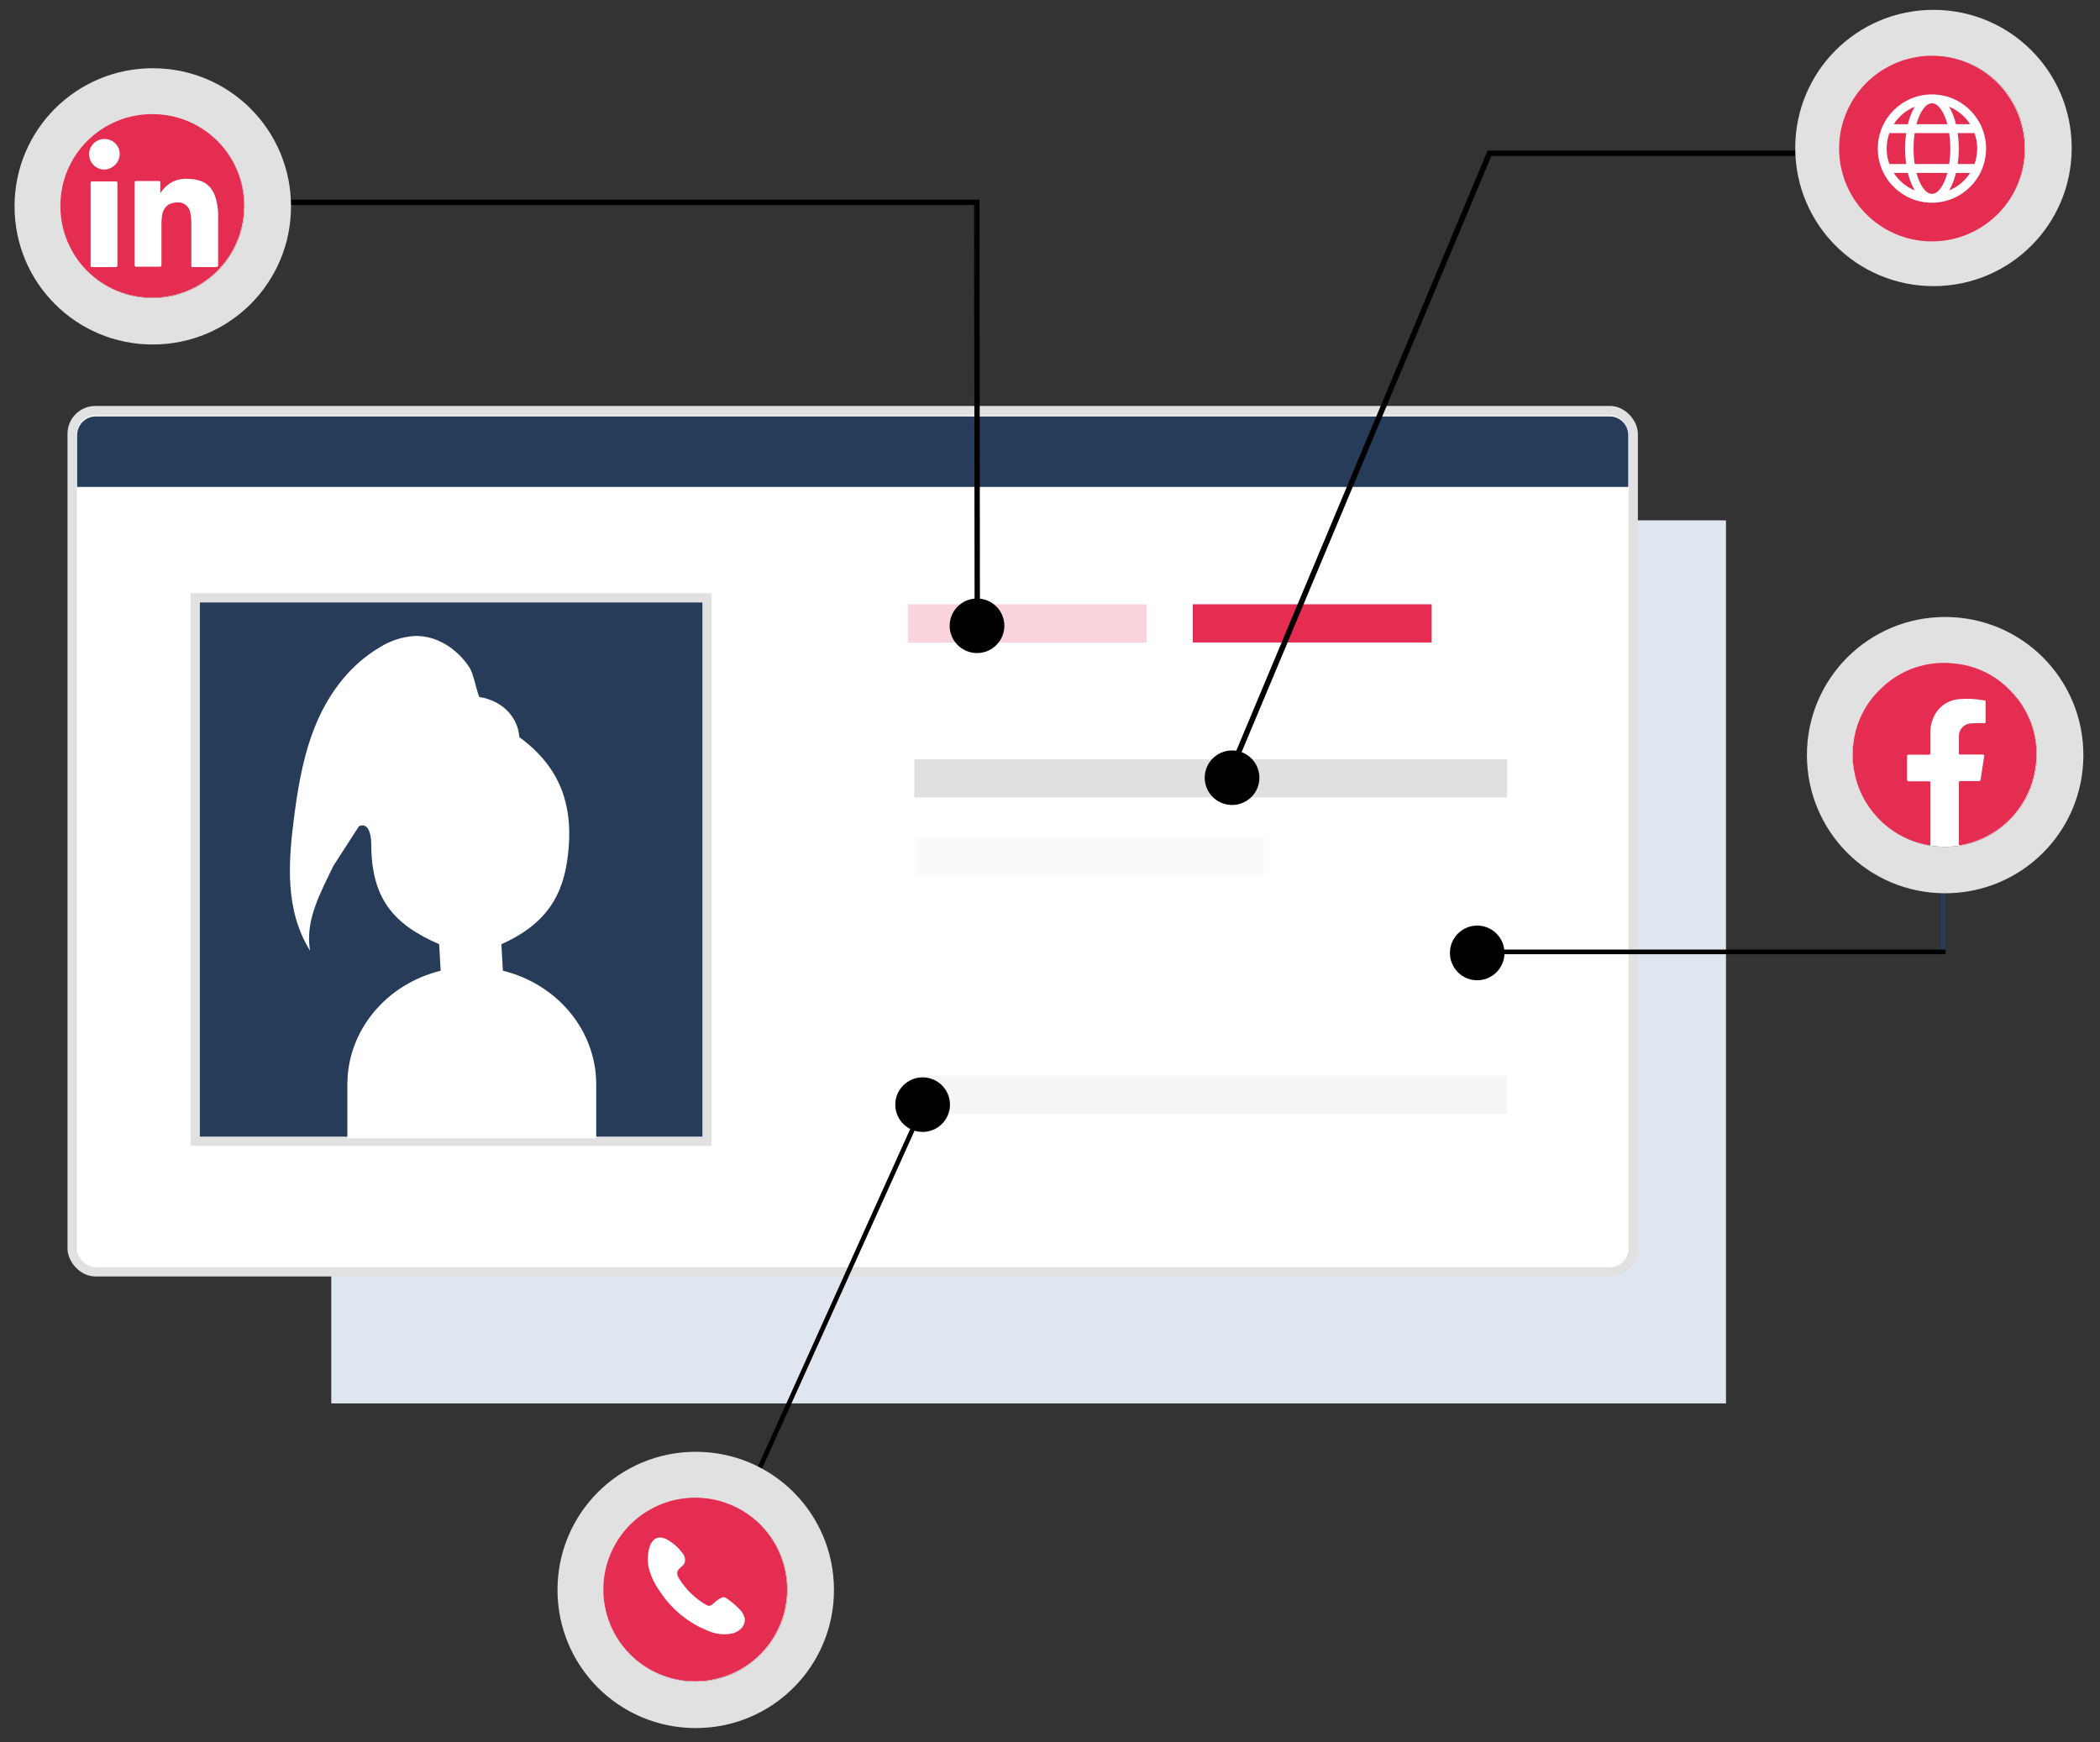 <?xml version="1.0" encoding="UTF-8"?>
<svg width="452px" height="375px" viewBox="0 0 452 375" version="1.1" xmlns="http://www.w3.org/2000/svg" xmlns:xlink="http://www.w3.org/1999/xlink">
    <rect x="0" y="0" width="452" height="375" fill="#333333" stroke="none"/>
    <!-- Generator: Sketch 43.1 (39012) - http://www.bohemiancoding.com/sketch -->
    <title>Artboard Copy 2</title>
    <desc>Created with Sketch.</desc>
    <defs>
        <path d="M19.882,0.119 C8.935,0.119 0.128,8.918 0.128,19.855 C0.128,30.793 8.935,39.592 19.882,39.592 C30.828,39.592 39.635,30.793 39.635,19.855 C39.635,8.918 30.828,0.119 19.882,0.119 Z" id="path-1"></path>
        <path d="M19.882,0.119 C8.935,0.119 0.128,8.918 0.128,19.855 C0.128,30.793 8.935,39.592 19.882,39.592 C30.828,39.592 39.635,30.793 39.635,19.855 C39.635,8.918 30.828,0.119 19.882,0.119 Z" id="path-2"></path>
        <path d="M19.882,0.119 C8.935,0.119 0.128,8.918 0.128,19.855 C0.128,30.793 8.935,39.592 19.882,39.592 C30.828,39.592 39.635,30.793 39.635,19.855 C39.635,8.918 30.828,0.119 19.882,0.119 Z" id="path-3"></path>
        <path d="M19.882,0.119 C8.935,0.119 0.128,8.918 0.128,19.855 C0.128,30.793 8.935,39.592 19.882,39.592 C30.828,39.592 39.635,30.793 39.635,19.855 C39.635,8.918 30.828,0.119 19.882,0.119 Z" id="path-4"></path>
    </defs>
    <g id="Freebies" stroke="none" stroke-width="1" fill="none" fill-rule="evenodd">
        <g id="Artboard-Copy-2">
            <g id="Group-7-Copy" transform="translate(13, 12)">
                <g id="Group-25" transform="translate(2.116, 75.982)" fill-rule="nonzero">
                    <rect id="Rectangle-path-Copy" fill="#E0E6F0" x="56.184" y="24.028" width="300.199" height="190.083"></rect>
                    <rect id="Rectangle-path-Copy-3" stroke="#E1E1E1" stroke-width="2" fill="#FFFFFF" x="0.413" y="0.4" width="336.005" height="185.382" rx="5"></rect>
                    <rect id="Rectangle-path-Copy-5" stroke="#E1E1E1" stroke-width="2" fill="#263C59" x="26.904" y="40.706" width="110.168" height="116.974"></rect>
                    <path d="M112.247,87.363 C111.346,80.521 110.11,73.641 107.334,67.262 C104.558,60.883 100.079,54.981 93.856,51.345 C91.638,49.941 89.07,49.105 86.405,48.918 C81.492,48.756 77.029,51.845 74.516,55.782 C73.666,57.144 73.086,60.581 72.459,62.045 C67.681,62.809 64.163,66.159 63.824,70.708 C54.772,77.286 52.531,85.558 53.196,94.221 C53.86,102.884 56.517,110.309 67.698,115.259 L67.367,120.977 C55.565,123.881 47.319,133.898 47.281,145.377 L47.281,157.08 L100.849,157.08 L100.849,145.377 C100.811,133.898 92.566,123.881 80.763,120.977 L81.094,115.259 C91.058,110.928 95.707,105.359 95.707,93.602 C95.707,93.541 95.707,88.652 98.364,89.89 L103.862,98.403 C106.728,104.412 109.989,110.175 108.875,116.678 C114.361,107.833 113.582,97.548 112.247,87.363 Z" id="Shape-Copy" fill="#FFFFFF" transform="translate(80.249, 102.996) scale(-1, 1) translate(-80.249, -102.996) "></path>
                    <path d="M1.489,5.663 C1.489,3.451 3.285,1.657 5.486,1.657 L331.345,1.657 C333.552,1.657 335.342,3.457 335.342,5.663 L335.342,16.829 L1.489,16.829 L1.489,5.663 Z" id="Rectangle-path-Copy-6" fill="#263C59"></path>
                    <rect id="Rectangle-path-Copy-7" fill="#E0E0E0" x="181.669" y="75.452" width="127.607" height="8.222"></rect>
                    <rect id="Rectangle-path-Copy-8" fill="#F5F5F5" x="181.669" y="143.554" width="127.607" height="8.222"></rect>
                    <rect id="Rectangle-path-Copy-9" fill="#E0E6EF" opacity="0.2" x="181.669" y="92.13" width="75.282" height="8.222"></rect>
                    <rect id="Rectangle-path-Copy-10" fill="#E52C51" opacity="0.2" x="180.275" y="42.096" width="51.414" height="8.222"></rect>
                    <rect id="Rectangle-path-Copy-11" fill="#E52C51" x="241.623" y="42.096" width="51.414" height="8.222"></rect>
                </g>
                <path d="M197.291,128.576 C194.041,128.576 191.406,125.947 191.406,122.705 C191.406,119.462 194.041,116.834 197.291,116.834 C200.542,116.834 203.177,119.462 203.177,122.705 C203.173,125.946 200.54,128.572 197.291,128.576 L197.291,128.576 Z" id="Shape" fill="#000000" fill-rule="nonzero"></path>
                <path d="M252.187,161.282 C248.936,161.282 246.301,158.653 246.301,155.411 C246.301,152.168 248.936,149.54 252.187,149.54 C255.437,149.54 258.072,152.168 258.072,155.411 C258.069,158.652 255.436,161.278 252.187,161.282 Z" id="Shape" fill="#000000" fill-rule="nonzero"></path>
                <polygon id="Shape" fill="#000000" fill-rule="nonzero" points="251.724 152.871 307.201 20.412 395.878 20.412 395.878 21.586 307.985 21.586 252.811 153.324"></polygon>
                <polygon id="Shape" fill="#000000" fill-rule="nonzero" transform="translate(111.89, 75.807) scale(-1, -1) translate(-111.89, -75.807) " points="25.959 120.637 25.86 30.977 27.011 30.977 27.11 119.471 197.92 119.471 197.92 120.637"></polygon>
                <g id="Group-5" transform="translate(382.018, 0)">
                    <g id="Group-24-Copy-5" transform="translate(1.257, 0)">
                        <g id="Path">
                            <use fill="#FFFFFF" fill-rule="evenodd" xlink:href="#path-1"></use>
                            <path stroke="#E1E1E1" stroke-width="10" d="M19.882,-4.881 C6.175,-4.881 -4.872,6.156 -4.872,19.855 C-4.872,33.555 6.175,44.592 19.882,44.592 C33.589,44.592 44.635,33.555 44.635,19.855 C44.635,6.156 33.589,-4.881 19.882,-4.881 Z"></path>
                        </g>
                    </g>
                    <g id="Group-4" fill="#E52C51">
                        <g id="Group-23-Copy">
                            <path d="M17.114,10.964 C15.255,11.726 13.677,13.043 12.594,14.735 L15.641,14.735 C15.942,13.412 16.438,12.141 17.114,10.964 L17.114,10.964 Z" id="Shape"></path>
                            <path d="M12.594,25.225 C13.675,26.916 15.254,28.231 17.114,28.987 C16.437,27.814 15.94,26.546 15.641,25.225 L12.594,25.225 Z" id="Shape"></path>
                            <path d="M16.856,19.98 C16.855,21.094 16.936,22.207 17.097,23.31 L24.522,23.31 C24.846,21.102 24.846,18.858 24.522,16.65 L17.097,16.65 C16.936,17.752 16.855,18.865 16.856,19.98 L16.856,19.98 Z" id="Shape"></path>
                            <path d="M20.81,10.231 C19.503,10.231 18.229,11.98 17.48,14.735 L24.139,14.735 C23.39,11.98 22.117,10.231 20.81,10.231 Z" id="Shape"></path>
                            <path d="M29.025,14.735 C27.942,13.043 26.364,11.726 24.505,10.964 C25.181,12.141 25.678,13.412 25.979,14.735 L29.025,14.735 Z" id="Shape"></path>
                            <path d="M15.033,19.98 C15.029,18.865 15.11,17.752 15.274,16.65 L11.653,16.65 C10.862,18.799 10.862,21.16 11.653,23.31 L15.274,23.31 C15.11,22.207 15.029,21.094 15.033,19.98 L15.033,19.98 Z" id="Shape"></path>
                            <path d="M37.69,9.299 C32.37,0.891 21.676,-2.32 12.605,1.766 C3.534,5.853 -1.148,15.991 1.623,25.547 C4.393,35.103 13.772,41.165 23.621,39.764 C33.47,38.364 40.789,29.929 40.787,19.98 C40.786,16.198 39.713,12.494 37.69,9.299 L37.69,9.299 Z M20.81,31.635 C14.374,31.635 9.156,26.417 9.156,19.98 C9.156,13.543 14.374,8.325 20.81,8.325 C27.246,8.325 32.463,13.543 32.463,19.98 C32.463,26.417 27.246,31.635 20.81,31.635 L20.81,31.635 Z" id="Shape"></path>
                            <path d="M26.586,19.98 C26.59,21.094 26.51,22.207 26.345,23.31 L29.966,23.31 C30.758,21.16 30.758,18.799 29.966,16.65 L26.345,16.65 C26.51,17.752 26.59,18.865 26.586,19.98 L26.586,19.98 Z" id="Shape"></path>
                            <path d="M24.505,28.987 C26.365,28.231 27.944,26.916 29.025,25.225 L25.979,25.225 C25.679,26.546 25.183,27.814 24.505,28.987 Z" id="Shape"></path>
                            <path d="M20.81,29.728 C22.117,29.728 23.39,27.98 24.139,25.225 L17.48,25.225 C18.229,27.98 19.503,29.728 20.81,29.728 Z" id="Shape"></path>
                        </g>
                    </g>
                </g>
                <g id="Group-5-Copy" transform="translate(0, 12.566)">
                    <g id="Group-24-Copy-5">
                        <g id="Path">
                            <use fill="#FFFFFF" fill-rule="evenodd" xlink:href="#path-2"></use>
                            <path stroke="#E1E1E1" stroke-width="10" d="M19.882,-4.881 C6.175,-4.881 -4.872,6.156 -4.872,19.855 C-4.872,33.555 6.175,44.592 19.882,44.592 C33.589,44.592 44.635,33.555 44.635,19.855 C44.635,6.156 33.589,-4.881 19.882,-4.881 Z"></path>
                        </g>
                    </g>
                    <path d="M19.776,0 C8.817,0 0,8.809 0,19.759 C0,30.708 8.817,39.517 19.776,39.517 C30.734,39.517 39.551,30.708 39.551,19.759 C39.551,8.809 30.734,0 19.776,0 Z M12.277,32.519 C12.277,32.849 12.195,32.931 11.865,32.931 L6.839,32.931 C6.509,32.931 6.509,32.849 6.509,32.602 L6.509,14.819 C6.509,14.572 6.592,14.49 6.839,14.49 L11.948,14.49 C12.195,14.49 12.277,14.572 12.277,14.819 L12.277,23.71 L12.277,32.519 Z M9.476,11.938 C7.663,11.938 6.18,10.456 6.18,8.644 C6.18,6.833 7.663,5.351 9.476,5.351 C11.289,5.351 12.772,6.751 12.772,8.562 C12.772,10.373 11.289,11.855 9.476,11.938 Z M33.618,32.931 L28.427,32.931 C28.098,32.931 28.18,32.766 28.18,32.602 L28.18,23.381 C28.18,22.64 28.098,21.817 27.933,21.076 C27.686,19.759 26.367,18.853 25.049,19.018 C24.472,19.018 23.978,19.182 23.483,19.347 C22.659,19.841 22.083,20.664 21.918,21.652 C21.835,22.229 21.753,22.805 21.753,23.299 L21.753,32.437 C21.753,32.684 21.671,32.849 21.423,32.849 L16.315,32.849 C16.068,32.849 15.985,32.766 15.985,32.519 L15.985,14.737 C15.985,14.49 16.068,14.407 16.315,14.407 L21.176,14.407 C21.506,14.407 21.506,14.49 21.506,14.737 L21.506,16.548 C21.506,16.713 21.506,16.877 21.588,16.96 C21.835,16.466 22.247,16.054 22.659,15.642 C23.813,14.49 25.379,13.913 27.027,13.913 C27.933,13.913 28.839,13.996 29.746,14.243 C32.053,14.901 33.124,16.548 33.618,18.771 C33.866,20.006 34.03,21.241 33.948,22.475 L33.948,32.602 C33.866,32.849 33.783,32.931 33.618,32.931 Z" id="Shape" fill="#E52C51" fill-rule="nonzero"></path>
                </g>
                <g id="Group-2-Copy" transform="translate(138.23, 219.912)">
                    <path d="M47.132,6.903 L0.613,109.99" id="Line" stroke="#000000" stroke-linecap="square"></path>
                    <path d="M41.469,5.871 C41.469,2.629 44.104,0 47.355,0 C50.605,0 53.24,2.629 53.24,5.871 C53.237,9.112 50.604,11.738 47.355,11.742 C44.104,11.742 41.469,9.114 41.469,5.871 Z" id="Shape-Copy-3" fill="#000000" fill-rule="nonzero" transform="translate(47.355, 5.871) scale(-1, -1) translate(-47.355, -5.871) "></path>
                </g>
                <g id="Group-6-Copy" transform="translate(116.867, 310.389)">
                    <g id="Group-5-Copy-2">
                        <g id="Group-24-Copy-5">
                            <g id="Path">
                                <use fill="#FFFFFF" fill-rule="evenodd" xlink:href="#path-3"></use>
                                <path stroke="#E1E1E1" stroke-width="10" d="M19.882,-4.881 C6.175,-4.881 -4.872,6.156 -4.872,19.855 C-4.872,33.555 6.175,44.592 19.882,44.592 C33.589,44.592 44.635,33.555 44.635,19.855 C44.635,6.156 33.589,-4.881 19.882,-4.881 Z"></path>
                            </g>
                        </g>
                    </g>
                </g>
                <path d="M153.353,319.584 C148.087,311.27 137.502,308.094 128.523,312.135 C119.545,316.176 114.91,326.201 117.652,335.651 C120.395,345.1 129.678,351.094 139.427,349.71 C149.176,348.325 156.42,339.984 156.418,330.145 C156.418,326.406 155.355,322.743 153.353,319.584 L153.353,319.584 Z M146.572,338.517 C146.002,339.098 145.27,339.494 144.471,339.653 C142.865,339.945 141.208,339.777 139.693,339.168 C135.339,337.498 131.621,334.503 129.064,330.606 C127.901,329.03 127.061,327.24 126.592,325.338 C126.222,323.502 126.387,318.818 129.204,318.958 C129.83,319.032 130.429,319.255 130.951,319.608 C132.071,320.283 133.045,321.173 133.818,322.226 C134.366,322.799 134.578,323.615 134.379,324.383 C134.057,325.206 132.937,325.568 132.772,326.449 C132.73,326.925 132.871,327.399 133.167,327.775 C134.586,330.108 136.569,332.047 138.935,333.414 C139.177,333.581 139.464,333.67 139.759,333.669 C139.759,333.669 139.808,333.669 139.833,333.619 C140.114,333.544 140.365,333.383 140.55,333.158 C141.028,332.705 141.562,332.315 142.14,331.998 C142.33,331.864 142.558,331.792 142.791,331.792 C143.004,331.828 143.205,331.915 143.376,332.047 C144.337,332.691 145.229,333.433 146.037,334.261 C146.65,334.801 147.087,335.512 147.289,336.303 C147.406,337.105 147.141,337.915 146.572,338.493 L146.572,338.517 Z" id="Shape" fill="#E52C51" fill-rule="nonzero"></path>
                <g id="Group-2" transform="translate(353.115, 175.301) scale(1, -1) rotate(-90) translate(-353.115, -175.301) translate(328.611, 121.265)">
                    <path d="M0.609,106.186 L42.106,106.186" id="Line" stroke="#263C59" stroke-linecap="square"></path>
                    <path d="M42.106,6.902 L42.106,106.186" id="Line" stroke="#000000" stroke-linecap="square"></path>
                    <path d="M42.328,11.742 C39.078,11.742 36.442,9.114 36.442,5.871 C36.442,2.629 39.078,0 42.328,0 C45.579,0 48.214,2.629 48.214,5.871 C48.21,9.112 45.577,11.738 42.328,11.742 L42.328,11.742 Z" id="Shape-Copy-3" fill="#000000" fill-rule="nonzero" transform="translate(42.328, 5.871) scale(-1, -1) translate(-42.328, -5.871) "></path>
                </g>
                <g id="Group-24-Copy-4" transform="translate(385.788, 130.69)">
                    <g id="Path">
                        <use fill="#FFFFFF" fill-rule="evenodd" xlink:href="#path-4"></use>
                        <path stroke="#E1E1E1" stroke-width="10" d="M19.882,-4.881 C6.175,-4.881 -4.872,6.156 -4.872,19.855 C-4.872,33.555 6.175,44.592 19.882,44.592 C33.589,44.592 44.635,33.555 44.635,19.855 C44.635,6.156 33.589,-4.881 19.882,-4.881 Z"></path>
                    </g>
                </g>
                <path d="M385.788,151.995 L385.788,148.907 C385.896,148.423 385.967,147.931 386,147.436 C386.612,143.246 388.596,139.376 391.642,136.432 C395.911,132.106 401.971,130.044 407.995,130.869 C412.416,131.34 416.526,133.367 419.589,136.587 C424.179,141.109 426.207,147.622 424.993,153.947 C423.555,162.103 417.163,168.489 409,169.927 C408.681,169.984 408.616,169.927 408.624,169.616 L408.624,156.545 C408.624,156.178 408.739,156.128 409.058,156.137 L412.876,156.137 C413.17,156.137 413.268,156.055 413.309,155.769 C413.544,154.135 413.797,152.488 414.07,150.827 C414.127,150.483 414.07,150.418 413.734,150.418 L408.951,150.418 C408.771,150.418 408.624,150.418 408.632,150.173 L408.632,146.44 C408.618,144.966 409.791,143.755 411.265,143.719 C412.19,143.65 413.118,143.633 414.045,143.67 C414.282,143.67 414.38,143.67 414.38,143.36 L414.38,139.079 C414.38,138.867 414.307,138.793 414.11,138.769 C412.275,138.424 410.402,138.336 408.542,138.507 C406.901,138.671 405.379,139.44 404.274,140.664 C403.094,142.063 402.464,143.843 402.5,145.672 L402.5,150.026 C402.5,150.353 402.443,150.467 402.091,150.459 L397.848,150.459 C397.578,150.459 397.463,150.5 397.472,150.81 L397.472,155.818 C397.472,156.112 397.553,156.186 397.84,156.178 L402.157,156.178 C402.426,156.178 402.5,156.243 402.5,156.512 L402.5,169.665 C402.5,169.959 402.418,169.976 402.148,169.935 C397.901,169.207 394.015,167.096 391.094,163.93 C388.469,161.16 386.725,157.675 386.082,153.915 C385.967,153.277 385.918,152.632 385.788,151.995 Z" id="Shape" fill="#E52C51" fill-rule="nonzero"></path>
            </g>
        </g>
    </g>
</svg>